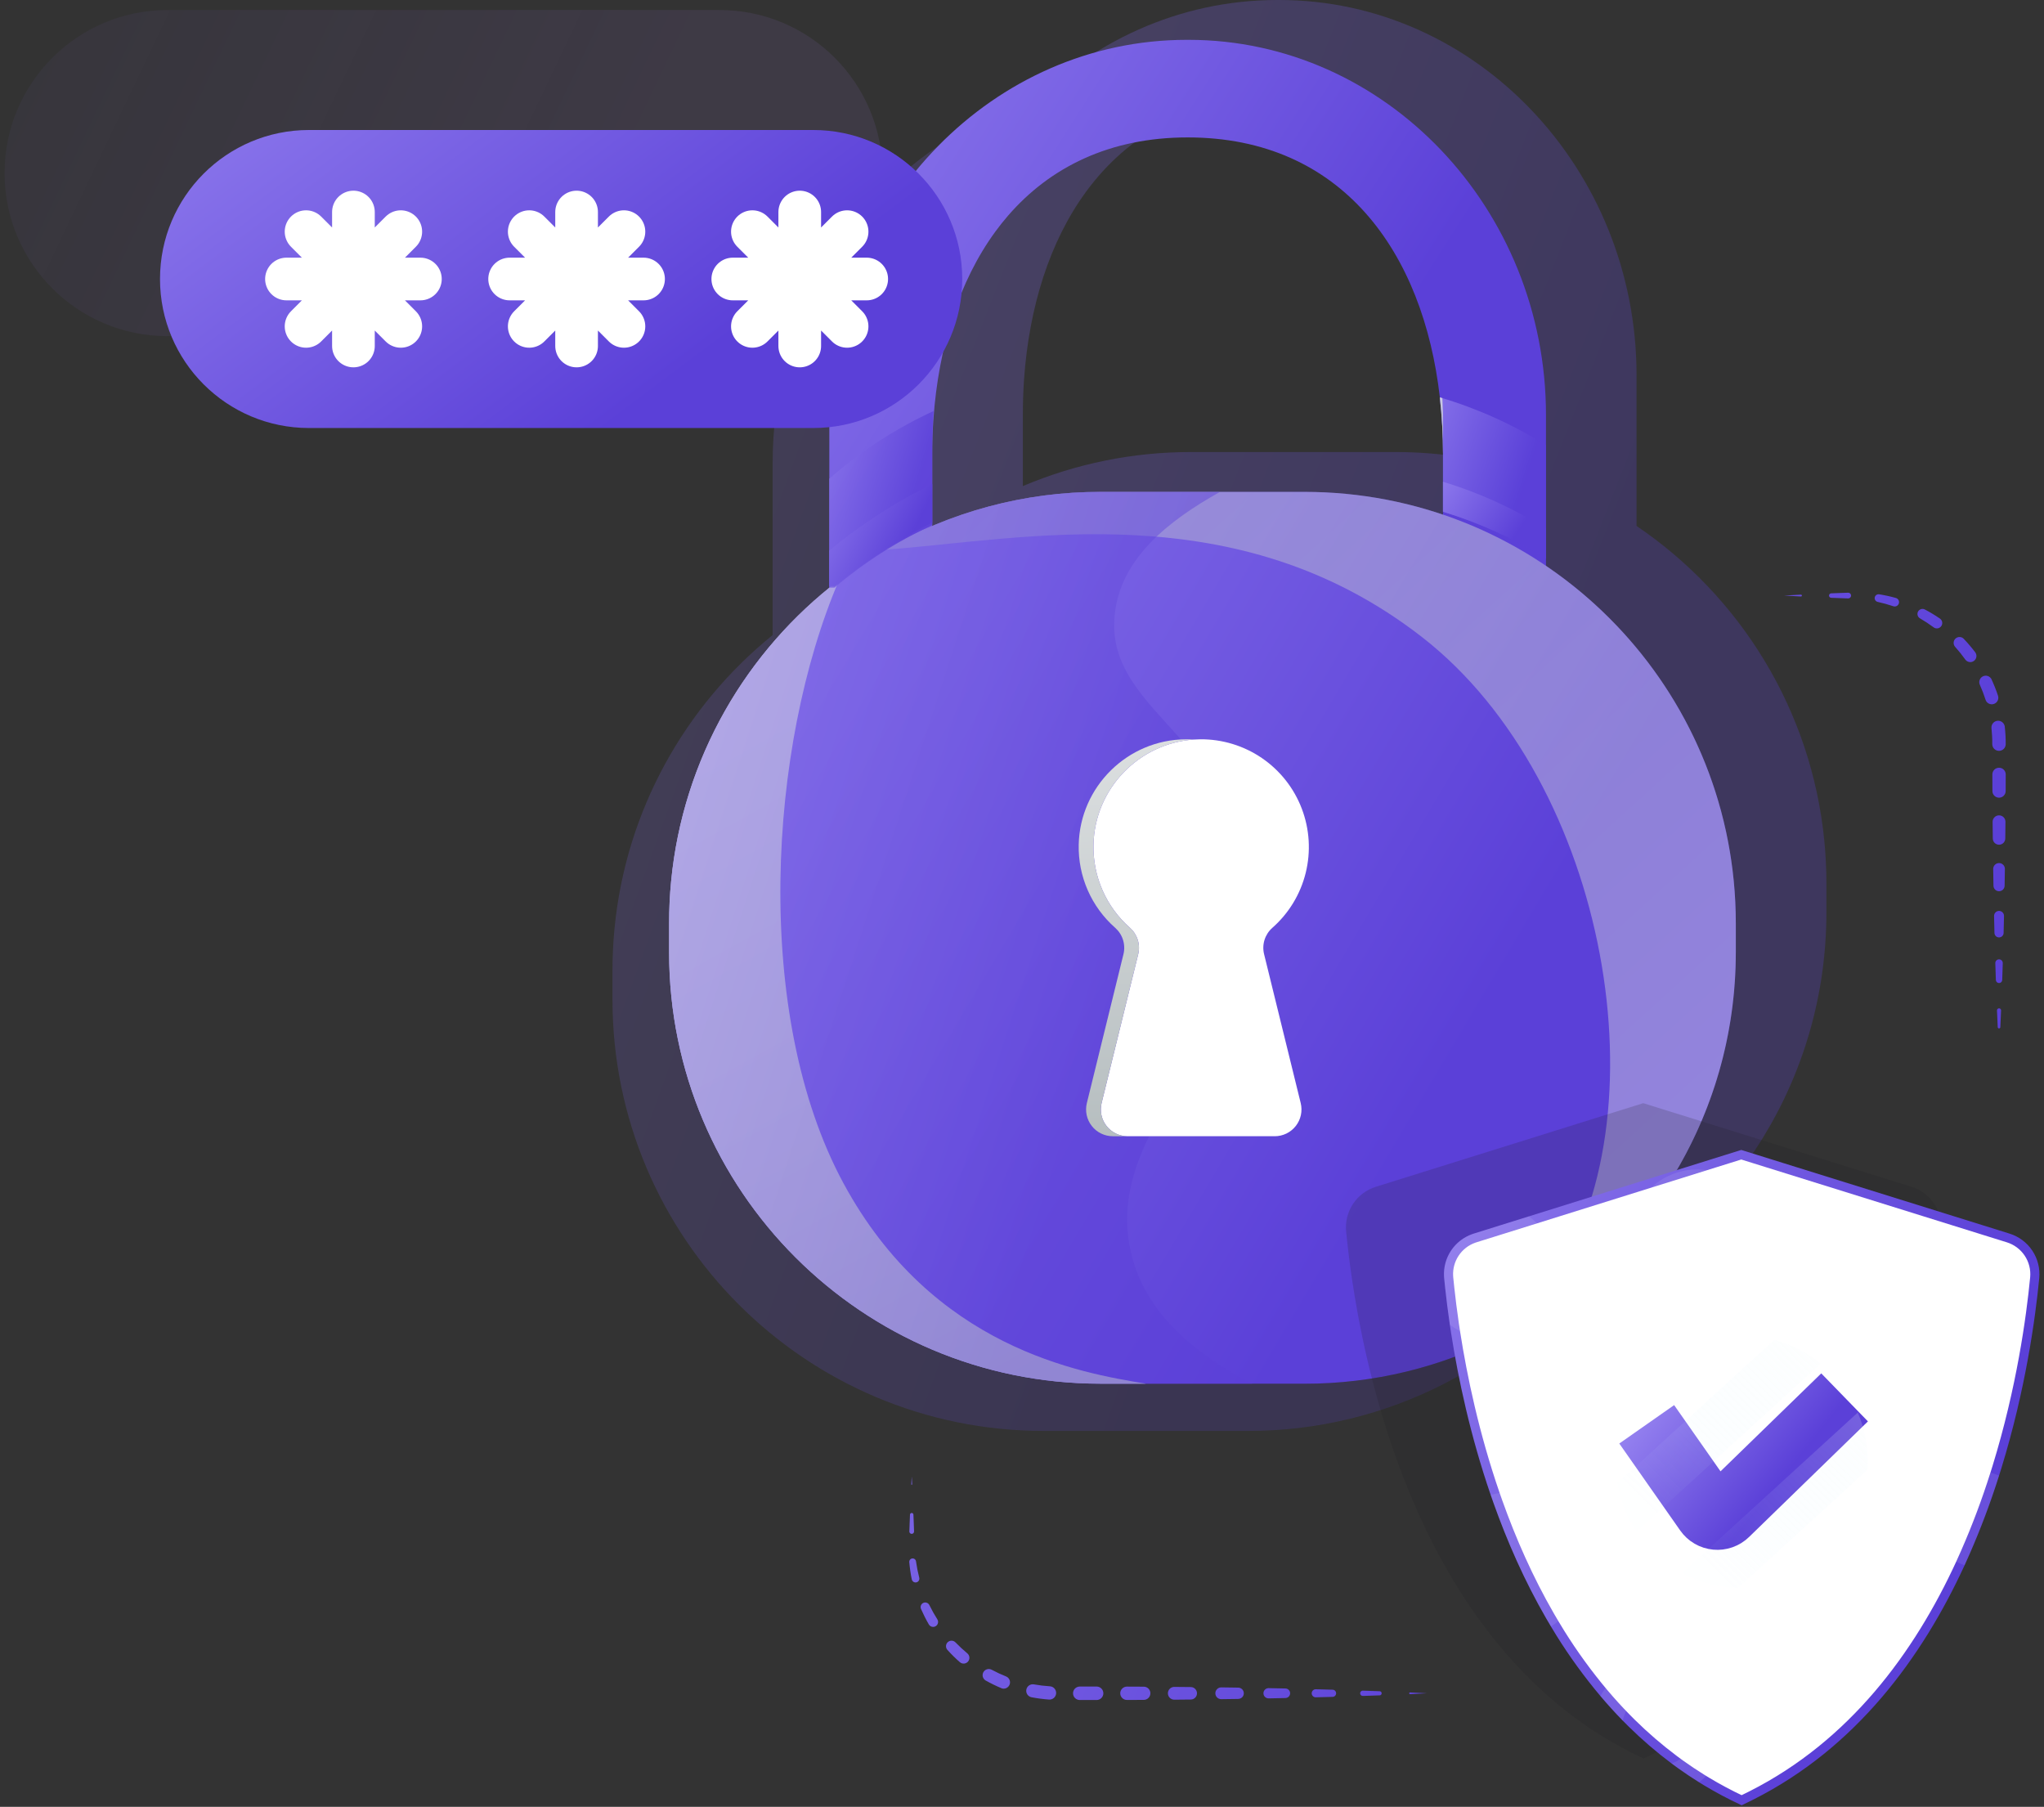 <svg width="224" height="198" viewBox="0 0 224 198" fill="none" xmlns="http://www.w3.org/2000/svg">
<rect x="0" y="0" width="224" height="198" fill="#333333" stroke="none"/>
<path opacity="0.26" d="M199.931 92.185C198.536 77.811 190.701 65.326 179.348 57.635V41.126C179.348 18.507 161.738 0 140.188 0H139.967C118.415 0 100.805 18.507 100.805 41.126V60.047C91.223 67.8 84.732 79.23 83.474 92.186C83.327 93.707 83.253 95.249 83.251 96.811V99.99C83.251 126.1 104.414 147.262 130.524 147.262H152.877C160.425 147.274 167.864 145.469 174.568 142.001C174.684 141.942 174.8 141.883 174.914 141.817C189.924 133.895 200.154 118.134 200.154 99.982V96.802C200.154 95.246 200.079 93.706 199.931 92.185ZM168.067 52.028C163.176 50.372 158.045 49.53 152.881 49.536H130.527C124.195 49.528 117.925 50.796 112.094 53.265V45.431C112.094 44.122 112.138 42.83 112.226 41.554C112.78 33.662 115.023 26.469 119.016 21.015C123.656 14.68 130.652 10.697 140.082 10.697C157.047 10.697 165.918 23.335 167.72 39.181C167.953 41.257 168.069 43.344 168.066 45.432L168.067 52.028Z" fill="url(#paint0_linear_108_222)"/>
<path opacity="0.19" d="M169.993 143.132C166.681 146.411 162.903 149.184 158.782 151.36C158.667 151.423 158.551 151.481 158.436 151.545C151.732 155.013 144.293 156.818 136.745 156.806H114.395C88.286 156.806 67.122 135.645 67.122 109.534V106.354C67.122 104.793 67.197 103.252 67.346 101.73C68.604 88.774 75.094 77.346 84.677 69.591V50.669C84.677 36.167 91.916 23.355 102.792 16.027C95.454 23.511 90.881 33.97 90.881 45.496V64.417C81.299 72.171 74.808 83.601 73.55 96.557C73.401 98.078 73.327 99.619 73.327 101.181V104.361C73.327 130.47 94.488 151.634 120.599 151.634H142.954C150.502 151.644 157.941 149.84 164.645 146.372C164.761 146.313 164.875 146.252 164.991 146.188C166.72 145.274 168.391 144.254 169.993 143.132Z" fill="url(#paint1_linear_108_222)"/>
<path d="M169.423 45.49V65.264H158.136V49.795C158.138 47.707 158.023 45.62 157.791 43.544C155.989 27.698 147.118 15.059 130.152 15.059C121.613 15.059 115.067 18.326 110.463 23.642C109.983 24.196 109.524 24.773 109.086 25.373C105.095 30.829 102.849 38.028 102.295 45.916C102.202 47.191 102.161 48.487 102.161 49.792V65.261H90.881V45.49C90.881 33.962 95.455 23.505 102.792 16.02C109.854 8.816 119.473 4.366 130.041 4.366H130.261C151.813 4.366 169.423 22.873 169.423 45.49Z" fill="url(#paint2_linear_108_222)"/>
<path opacity="0.82" d="M169.424 48.785V61.214C165.904 59.011 162.109 57.283 158.136 56.076V49.795C158.138 47.707 158.023 45.62 157.79 43.544C161.888 44.754 165.802 46.517 169.424 48.785Z" fill="url(#paint3_linear_108_222)"/>
<path opacity="0.82" d="M158.136 49.794C158.138 47.706 158.023 45.619 157.79 43.543L158.066 43.624C158.115 44.579 158.139 45.54 158.139 46.508L158.136 49.794Z" fill="url(#paint4_linear_108_222)"/>
<path d="M169.424 57.928V61.214C165.904 59.011 162.109 57.283 158.136 56.076V52.791C162.109 53.998 165.904 55.725 169.424 57.928Z" fill="url(#paint5_linear_108_222)"/>
<path d="M190.226 101.172V104.352C190.226 120.406 182.225 134.589 169.993 143.133C168.389 144.254 166.717 145.275 164.986 146.189C164.87 146.249 164.755 146.309 164.64 146.373C157.936 149.84 150.497 151.645 142.95 151.634H120.598C94.488 151.634 73.326 130.471 73.326 104.361V101.182C73.326 99.623 73.4 98.081 73.549 96.558C74.807 83.602 81.298 72.173 90.88 64.418C91.233 64.131 91.591 63.849 91.953 63.575C93.241 62.591 94.579 61.675 95.962 60.83C96.283 60.633 96.605 60.44 96.93 60.252C104.121 56.083 112.286 53.893 120.598 53.903H142.953C145.967 53.902 148.974 54.188 151.933 54.756C158.194 55.962 164.145 58.428 169.424 62.005C180.777 69.691 188.607 82.181 190.002 96.553C190.15 98.071 190.225 99.611 190.226 101.172Z" fill="url(#paint6_linear_108_222)"/>
<path opacity="0.42" d="M190.226 101.173V104.353C190.226 122.505 179.997 138.267 164.986 146.188C166.686 144.619 168.401 142.801 169.883 140.706C182.587 122.702 176.305 85.771 155.883 69.85C135.441 53.912 112.17 59.136 96.931 60.242C104.122 56.075 112.288 53.888 120.598 53.901H142.952C167.504 53.901 187.68 72.615 190.002 96.55C190.15 98.071 190.225 99.612 190.226 101.173Z" fill="url(#paint7_linear_108_222)"/>
<path d="M125.572 151.625H120.598C94.489 151.625 73.326 130.463 73.326 104.352V101.173C73.326 99.613 73.4 98.072 73.55 96.549C74.854 83.114 81.783 71.324 91.953 63.566C84.152 81.766 82.457 111.207 92.433 129.661C102.182 147.694 118.355 150.443 125.572 151.625Z" fill="url(#paint8_linear_108_222)"/>
<path opacity="0.5" d="M137.221 151.625H120.598C94.488 151.625 73.325 130.463 73.325 104.352V101.172C73.325 99.613 73.4 98.071 73.549 96.548C74.853 83.114 81.782 71.324 91.952 63.566C100.178 57.283 110.247 53.887 120.598 53.903H133.697C128.105 57.036 122.842 61.119 122.169 67.282C121.068 77.389 133.707 80.305 136.455 94.141C140.106 112.543 120.654 122.087 123.884 136.998C125.359 143.803 130.815 148.282 137.221 151.625Z" fill="url(#paint9_linear_108_222)"/>
<path d="M142.543 120.878C142.649 121.31 142.655 121.761 142.562 122.195C142.469 122.63 142.277 123.038 142.003 123.388C141.729 123.738 141.378 124.021 140.979 124.216C140.579 124.41 140.14 124.511 139.695 124.511H123.571C123.126 124.511 122.687 124.41 122.287 124.216C121.887 124.021 121.537 123.738 121.263 123.388C120.988 123.038 120.797 122.63 120.704 122.195C120.61 121.761 120.617 121.31 120.723 120.878L124.734 104.568C124.862 104.049 124.845 103.505 124.686 102.995C124.527 102.484 124.231 102.027 123.831 101.673C122.539 100.537 121.511 99.132 120.82 97.556C120.13 95.981 119.793 94.273 119.833 92.553C119.966 86.442 124.801 81.456 130.823 81.043C131.063 81.025 131.305 81.016 131.548 81.014C133.954 80.997 136.309 81.716 138.295 83.074C140.282 84.433 141.806 86.366 142.662 88.615C143.519 90.864 143.668 93.32 143.09 95.656C142.511 97.992 141.232 100.095 139.424 101.684C139.026 102.037 138.732 102.493 138.575 103.002C138.418 103.51 138.403 104.052 138.532 104.568L142.543 120.878Z" fill="white"/>
<path d="M124.734 104.568L120.723 120.879C120.617 121.31 120.61 121.761 120.704 122.196C120.797 122.63 120.988 123.038 121.263 123.388C121.537 123.738 121.887 124.021 122.287 124.216C122.687 124.41 123.126 124.512 123.571 124.512H121.954C121.51 124.512 121.071 124.41 120.671 124.216C120.271 124.021 119.921 123.738 119.647 123.388C119.372 123.038 119.181 122.63 119.088 122.196C118.994 121.761 119.001 121.31 119.107 120.879L123.118 104.568C123.246 104.049 123.229 103.505 123.07 102.995C122.911 102.484 122.614 102.027 122.214 101.673C120.922 100.537 119.895 99.132 119.204 97.556C118.513 95.981 118.176 94.273 118.216 92.553C118.355 86.199 123.575 81.06 129.932 81.016C130.234 81.016 130.531 81.023 130.826 81.044C124.804 81.457 119.969 86.443 119.836 92.554C119.796 94.274 120.132 95.982 120.823 97.558C121.514 99.133 122.541 100.538 123.834 101.674C124.233 102.028 124.529 102.486 124.687 102.996C124.846 103.506 124.862 104.05 124.734 104.568Z" fill="url(#paint10_linear_108_222)"/>
<path opacity="0.82" d="M90.88 52.461C94.309 49.453 98.155 46.956 102.298 45.049C102.21 46.325 102.165 47.617 102.165 48.926V57.537C98.301 59.329 94.696 61.636 91.45 64.394H90.879L90.88 52.461Z" fill="url(#paint11_linear_108_222)"/>
<path d="M102.166 53.046V57.258C98.362 59.175 94.787 61.514 91.509 64.233H90.88V60.339C94.339 57.469 98.127 55.02 102.166 53.046Z" fill="url(#paint12_linear_108_222)"/>
<path opacity="0.18" d="M212.736 134.942C212.294 139.496 211.167 147.651 208.33 156.582C207.276 159.924 206.017 163.198 204.562 166.387C199.823 176.696 192.432 186.692 180.924 192.313C180.684 192.437 180.446 192.553 180.198 192.669C180.175 192.682 180.151 192.694 180.126 192.704C180.103 192.69 180.079 192.679 180.054 192.669C178.472 191.933 176.936 191.1 175.456 190.177C174.413 189.527 173.409 188.84 172.442 188.116C170.542 186.692 168.754 185.123 167.095 183.424C166.243 182.553 165.427 181.655 164.647 180.73C162.637 178.342 160.825 175.795 159.229 173.113C156.423 168.434 154.273 163.489 152.624 158.7C150.224 151.718 148.885 145.07 148.147 140.056C147.856 138.068 147.658 136.339 147.523 134.946C147.419 133.881 147.685 132.813 148.276 131.922C148.868 131.031 149.749 130.371 150.77 130.054L156.804 128.167L176.976 121.858L180.053 120.899L180.088 120.891L209.481 130.05C210.503 130.367 211.385 131.027 211.978 131.918C212.571 132.809 212.839 133.877 212.736 134.942Z" fill="#1F1E24"/>
<path d="M220.071 135.658H220.072C220.984 135.94 221.772 136.529 222.302 137.323C222.832 138.118 223.071 139.07 222.981 140.021C222.555 144.411 221.489 152.167 218.856 160.727L218.596 161.558L218.595 161.559C217.678 164.466 216.605 167.321 215.381 170.112L214.848 171.305C210.211 181.391 203.042 191.128 191.976 196.727L191.446 196.99L191.436 196.995C191.247 197.092 191.059 197.184 190.866 197.275C189.547 196.656 188.26 195.969 187.012 195.217L186.461 194.879L186.46 194.878C185.688 194.396 184.936 193.894 184.206 193.371L183.483 192.842C181.838 191.609 180.278 190.267 178.815 188.825L178.194 188.201V188.2L177.567 187.549C177.154 187.111 176.75 186.666 176.355 186.215L175.769 185.533C174.026 183.462 172.434 181.271 171.002 178.975L170.399 177.983L170.398 177.982L169.883 177.108C167.517 173.017 165.641 168.741 164.151 164.558L163.837 163.663C161.599 157.152 160.288 150.93 159.528 146.063L159.382 145.108C159.165 143.625 159 142.286 158.875 141.125L158.761 140.023L158.748 139.845C158.699 138.954 158.938 138.07 159.433 137.324C159.928 136.579 160.65 136.015 161.49 135.714L161.66 135.657H161.661L167.694 133.77L187.866 127.461L190.824 126.538L220.071 135.658Z" fill="white" stroke="url(#paint13_linear_108_222)"/>
<g opacity="0.43">
<path opacity="0.2" d="M215.444 148.569C218.081 148.569 220.219 146.432 220.219 143.795C220.219 141.158 218.081 139.02 215.444 139.02C212.807 139.02 210.67 141.158 210.67 143.795C210.67 146.432 212.807 148.569 215.444 148.569Z" fill="white"/>
<path opacity="0.2" d="M173.628 171.513C173.629 172.85 173.295 174.167 172.656 175.341C172.017 176.516 171.094 177.512 169.97 178.238C167.165 173.558 165.015 168.614 163.365 163.825C164.56 163.476 165.819 163.41 167.043 163.632C168.267 163.854 169.423 164.357 170.419 165.103C171.414 165.849 172.223 166.817 172.78 167.929C173.337 169.042 173.627 170.269 173.628 171.513ZM170.557 139.226C170.557 140.581 170.183 141.91 169.475 143.066C168.767 144.222 167.754 145.159 166.547 145.775C165.339 146.391 163.985 146.662 162.634 146.556C161.283 146.451 159.987 145.975 158.89 145.179C158.598 143.192 158.4 141.462 158.266 140.07C158.161 139.005 158.427 137.937 159.019 137.046C159.61 136.155 160.491 135.495 161.512 135.178L167.547 133.29C168.481 133.972 169.24 134.866 169.763 135.897C170.287 136.929 170.559 138.069 170.557 139.226Z" fill="white"/>
<path opacity="0.2" d="M198.566 185.36C201.437 185.36 203.765 183.032 203.765 180.161C203.765 177.29 201.437 174.963 198.566 174.963C195.695 174.963 193.368 177.29 193.368 180.161C193.368 183.032 195.695 185.36 198.566 185.36Z" fill="white"/>
<path opacity="0.2" d="M170.557 158.53C172.254 158.53 173.629 157.155 173.629 155.458C173.629 153.762 172.254 152.387 170.557 152.387C168.861 152.387 167.486 153.762 167.486 155.458C167.486 157.155 168.861 158.53 170.557 158.53Z" fill="white"/>
<path opacity="0.2" d="M202.708 145.368C204.404 145.368 205.78 143.993 205.78 142.297C205.78 140.6 204.404 139.225 202.708 139.225C201.011 139.225 199.636 140.6 199.636 142.297C199.636 143.993 201.011 145.368 202.708 145.368Z" fill="white"/>
<path opacity="0.2" d="M219.073 161.709C218.018 165.051 216.76 168.325 215.303 171.513C214.62 171.296 213.988 170.941 213.447 170.471C212.905 170 212.466 169.424 212.155 168.778C211.845 168.132 211.67 167.428 211.641 166.712C211.612 165.995 211.73 165.281 211.987 164.611C212.244 163.942 212.636 163.332 213.137 162.82C213.639 162.307 214.24 161.903 214.903 161.631C215.567 161.359 216.279 161.226 216.996 161.239C217.713 161.253 218.42 161.413 219.073 161.709ZM185.992 128.151C184.537 128.151 183.116 128.582 181.907 129.39C180.697 130.197 179.755 131.346 179.198 132.689C178.641 134.033 178.496 135.511 178.779 136.937C179.063 138.364 179.763 139.674 180.791 140.702C181.82 141.73 183.13 142.431 184.556 142.715C185.982 142.998 187.461 142.853 188.804 142.296C190.148 141.74 191.296 140.798 192.104 139.588C192.912 138.379 193.343 136.958 193.343 135.503C193.343 133.554 192.568 131.684 191.19 130.305C189.811 128.926 187.941 128.151 185.992 128.151ZM185.992 139.596C185.183 139.596 184.392 139.356 183.72 138.907C183.047 138.457 182.523 137.819 182.214 137.072C181.904 136.324 181.824 135.502 181.981 134.709C182.139 133.916 182.529 133.187 183.101 132.616C183.673 132.044 184.401 131.654 185.194 131.497C185.988 131.339 186.81 131.42 187.557 131.73C188.304 132.039 188.943 132.564 189.392 133.236C189.841 133.909 190.081 134.699 190.08 135.508C190.08 136.592 189.648 137.631 188.882 138.397C188.115 139.162 187.075 139.593 185.992 139.592V139.596ZM181.843 182.024C180.522 182.023 179.225 182.379 178.09 183.053C176.954 183.727 176.021 184.695 175.388 185.854C176.168 186.777 176.984 187.675 177.837 188.549C177.982 187.848 178.308 187.198 178.783 186.663C179.257 186.127 179.864 185.726 180.543 185.499C181.221 185.272 181.947 185.226 182.648 185.367C183.35 185.508 184.002 185.831 184.539 186.303C185.077 186.774 185.482 187.379 185.713 188.056C185.944 188.733 185.993 189.459 185.856 190.161C185.719 190.863 185.4 191.517 184.931 192.057C184.462 192.598 183.86 193.005 183.184 193.24C184.149 193.963 185.154 194.65 186.197 195.301C187.445 194.383 188.371 193.095 188.844 191.62C189.316 190.144 189.311 188.558 188.828 187.086C188.345 185.614 187.41 184.332 186.155 183.423C184.901 182.514 183.392 182.024 181.843 182.024Z" fill="white"/>
</g>
<path d="M208.19 160.191C208.19 160.56 208.18 160.921 208.149 161.281C207.63 169.824 200.908 176.683 192.439 177.433C191.917 177.484 191.393 177.509 190.869 177.507C190.711 177.507 190.552 177.507 190.393 177.497C187.701 177.429 185.062 176.733 182.686 175.466C180.171 174.106 178.027 172.15 176.44 169.771C175.102 167.763 174.204 165.493 173.804 163.113C173.634 162.181 173.548 161.235 173.55 160.287V160.194C173.549 157.539 174.16 154.92 175.333 152.538C176.507 150.156 178.212 148.076 180.317 146.458C182.422 144.841 184.871 143.728 187.475 143.208C190.078 142.687 192.767 142.771 195.332 143.455H195.343C199.029 144.441 202.287 146.615 204.61 149.641C206.934 152.668 208.194 156.376 208.194 160.192L208.19 160.191Z" fill="white"/>
<path d="M199.517 155.687L189.122 165.795C188.987 165.927 188.824 166.029 188.645 166.092C188.466 166.155 188.276 166.179 188.087 166.161C187.898 166.144 187.715 166.085 187.551 165.99C187.387 165.895 187.246 165.765 187.137 165.61L182.567 159.085" stroke="url(#paint14_linear_108_222)" stroke-width="7.338" stroke-linecap="square" stroke-linejoin="round"/>
<path opacity="0.21" d="M199.53 149.421L179.358 167.836C178.29 166.233 177.573 164.422 177.255 162.522L194.427 146.836H194.435C196.296 147.331 198.032 148.211 199.53 149.421Z" fill="url(#paint15_linear_108_222)"/>
<path opacity="0.21" d="M204.691 160.191C204.691 160.486 204.683 160.773 204.658 161.06L190.492 174.001C188.344 173.946 186.238 173.391 184.342 172.379L203.593 154.792C204.322 156.498 204.695 158.335 204.691 160.191Z" fill="url(#paint16_linear_108_222)"/>
<path opacity="0.12" d="M78.844 1.096H18.37C8.501 1.096 0.5 9.096 0.5 18.966V18.967C0.5 28.836 8.501 36.837 18.37 36.837H78.844C88.714 36.837 96.714 28.836 96.714 18.967V18.966C96.714 9.096 88.714 1.096 78.844 1.096Z" fill="url(#paint17_linear_108_222)"/>
<path d="M89.122 14.246H33.864C24.846 14.246 17.535 21.556 17.535 30.575C17.535 39.593 24.846 46.904 33.864 46.904H89.122C98.14 46.904 105.451 39.593 105.451 30.575C105.451 21.556 98.14 14.246 89.122 14.246Z" fill="url(#paint18_linear_108_222)"/>
<path d="M38.732 23.235V37.914M46.071 30.574H31.394M43.921 35.764L33.542 25.385M33.542 35.764L43.921 25.385M63.188 23.235V37.914M70.526 30.574H55.849M68.377 35.764L57.999 25.385M57.999 35.764L68.377 25.385M87.643 23.235V37.914M94.982 30.574H80.305M92.832 35.764L82.454 25.385M82.454 35.764L92.832 25.385" stroke="white" stroke-width="4.677" stroke-linecap="round" stroke-linejoin="round"/>
<path d="M195.517 65.263C196.133 65.225 196.748 65.196 197.363 65.164C197.376 65.163 197.389 65.165 197.401 65.17C197.413 65.174 197.425 65.181 197.434 65.189C197.444 65.198 197.452 65.209 197.457 65.22C197.463 65.232 197.466 65.245 197.467 65.258C197.467 65.271 197.466 65.284 197.461 65.296C197.457 65.308 197.45 65.32 197.441 65.329C197.433 65.339 197.422 65.347 197.41 65.352C197.399 65.358 197.386 65.361 197.373 65.362H197.363C196.746 65.329 196.131 65.301 195.517 65.263ZM200.686 65.018L202.532 64.951C202.573 64.949 202.614 64.956 202.652 64.97C202.691 64.985 202.726 65.006 202.756 65.034C202.786 65.062 202.811 65.096 202.828 65.133C202.845 65.171 202.855 65.211 202.856 65.252C202.858 65.293 202.851 65.334 202.837 65.373C202.822 65.411 202.801 65.447 202.773 65.477C202.745 65.507 202.711 65.531 202.674 65.549C202.636 65.566 202.596 65.575 202.555 65.577H202.532L200.686 65.509C200.621 65.509 200.558 65.483 200.512 65.437C200.466 65.391 200.44 65.329 200.44 65.264C200.44 65.199 200.466 65.136 200.512 65.09C200.558 65.044 200.621 65.018 200.686 65.018ZM205.918 65.123C206.544 65.221 207.163 65.356 207.772 65.528C207.893 65.563 207.994 65.644 208.055 65.753C208.116 65.862 208.131 65.992 208.098 66.112C208.064 66.233 207.984 66.335 207.875 66.397C207.767 66.459 207.638 66.476 207.517 66.443L207.491 66.435C206.923 66.243 206.346 66.083 205.76 65.955C205.657 65.928 205.567 65.862 205.51 65.772C205.452 65.681 205.431 65.572 205.451 65.467C205.471 65.362 205.53 65.268 205.616 65.204C205.703 65.141 205.81 65.112 205.916 65.124L205.918 65.123ZM210.955 66.795C211.519 67.092 212.066 67.421 212.591 67.783C212.721 67.871 212.81 68.008 212.839 68.162C212.868 68.316 212.835 68.476 212.746 68.606C212.657 68.735 212.521 68.824 212.367 68.853C212.212 68.882 212.053 68.849 211.923 68.76L211.905 68.746C211.427 68.393 210.931 68.066 210.418 67.766C210.289 67.695 210.194 67.575 210.153 67.434C210.113 67.292 210.13 67.14 210.201 67.011C210.273 66.883 210.392 66.788 210.534 66.747C210.675 66.706 210.827 66.724 210.956 66.795H210.955ZM215.215 70.014C215.658 70.478 216.074 70.966 216.461 71.477C216.568 71.62 216.614 71.799 216.59 71.976C216.565 72.153 216.471 72.313 216.328 72.42C216.185 72.528 216.006 72.574 215.829 72.549C215.652 72.524 215.493 72.43 215.385 72.288L215.376 72.276C215.033 71.794 214.663 71.332 214.268 70.891C214.152 70.765 214.09 70.598 214.096 70.427C214.103 70.255 214.177 70.094 214.303 69.977C214.429 69.86 214.596 69.799 214.767 69.805C214.939 69.811 215.101 69.886 215.217 70.012L215.215 70.014ZM218.247 74.441C218.518 75.024 218.756 75.622 218.959 76.232C219.019 76.413 219.005 76.61 218.92 76.781C218.835 76.951 218.685 77.081 218.504 77.141C218.324 77.202 218.126 77.188 217.956 77.102C217.785 77.017 217.655 76.868 217.595 76.687V76.677C217.416 76.117 217.205 75.567 216.964 75.03C216.891 74.86 216.888 74.669 216.954 74.497C217.021 74.325 217.152 74.185 217.32 74.108C217.487 74.031 217.679 74.023 217.852 74.085C218.026 74.147 218.169 74.275 218.25 74.44L218.247 74.441ZM219.699 79.618C219.735 79.938 219.762 80.259 219.78 80.58C219.788 80.74 219.795 80.901 219.799 81.062C219.799 81.221 219.805 81.386 219.805 81.542C219.805 81.737 219.728 81.925 219.589 82.064C219.451 82.202 219.263 82.28 219.067 82.28C218.871 82.28 218.683 82.202 218.545 82.064C218.406 81.925 218.329 81.737 218.329 81.542V81.099C218.329 80.951 218.32 80.805 218.312 80.657C218.297 80.364 218.274 80.071 218.243 79.779C218.226 79.588 218.285 79.398 218.407 79.25C218.528 79.102 218.703 79.007 218.894 78.986C219.084 78.965 219.275 79.02 219.426 79.138C219.577 79.256 219.676 79.428 219.701 79.618H219.699ZM219.805 84.865L219.799 86.711C219.792 86.899 219.713 87.078 219.577 87.208C219.442 87.339 219.261 87.412 219.073 87.412C218.885 87.412 218.704 87.339 218.569 87.208C218.433 87.078 218.354 86.899 218.347 86.711L218.341 84.865C218.34 84.671 218.416 84.484 218.553 84.346C218.69 84.208 218.876 84.13 219.071 84.13C219.265 84.129 219.452 84.206 219.59 84.342C219.728 84.479 219.806 84.665 219.806 84.86L219.805 84.865ZM219.776 90.036L219.757 91.882C219.757 92.063 219.684 92.237 219.556 92.366C219.428 92.494 219.254 92.566 219.072 92.566C218.891 92.566 218.717 92.494 218.588 92.366C218.46 92.237 218.388 92.063 218.388 91.882L218.368 90.036C218.373 89.853 218.448 89.68 218.578 89.552C218.708 89.423 218.882 89.351 219.065 89.349C219.248 89.347 219.424 89.416 219.556 89.541C219.689 89.667 219.768 89.839 219.776 90.021C219.776 90.021 219.776 90.032 219.776 90.036ZM219.713 95.207L219.684 97.052C219.684 97.215 219.619 97.37 219.505 97.485C219.39 97.599 219.235 97.663 219.073 97.663C218.911 97.663 218.755 97.599 218.641 97.485C218.526 97.37 218.462 97.215 218.462 97.052L218.432 95.207C218.435 95.04 218.503 94.882 218.62 94.764C218.738 94.647 218.897 94.58 219.063 94.577C219.23 94.574 219.39 94.636 219.512 94.75C219.633 94.864 219.706 95.02 219.714 95.186C219.713 95.192 219.713 95.201 219.713 95.207ZM219.617 100.377L219.575 102.223C219.575 102.356 219.522 102.484 219.428 102.578C219.333 102.672 219.206 102.725 219.073 102.725C218.939 102.725 218.812 102.672 218.718 102.578C218.623 102.484 218.57 102.356 218.57 102.223L218.528 100.377C218.526 100.306 218.539 100.234 218.565 100.168C218.591 100.101 218.629 100.04 218.679 99.988C218.728 99.937 218.787 99.895 218.853 99.866C218.918 99.837 218.989 99.822 219.06 99.82C219.132 99.819 219.203 99.831 219.269 99.857C219.336 99.883 219.397 99.921 219.449 99.971C219.553 100.071 219.614 100.208 219.617 100.352V100.377ZM219.481 105.549C219.462 106.164 219.445 106.78 219.421 107.395C219.417 107.484 219.378 107.568 219.313 107.63C219.248 107.691 219.162 107.726 219.073 107.726C218.984 107.726 218.898 107.691 218.833 107.63C218.768 107.568 218.729 107.484 218.725 107.395C218.701 106.779 218.684 106.163 218.665 105.549C218.661 105.44 218.701 105.335 218.775 105.256C218.849 105.177 218.952 105.13 219.061 105.127C219.169 105.123 219.274 105.163 219.353 105.237C219.433 105.312 219.479 105.414 219.482 105.523C219.481 105.53 219.481 105.54 219.481 105.549ZM219.297 110.719L219.215 112.565C219.212 112.601 219.196 112.634 219.169 112.659C219.143 112.683 219.108 112.697 219.072 112.697C219.036 112.697 219.002 112.683 218.975 112.659C218.949 112.634 218.932 112.601 218.93 112.565L218.847 110.719C218.847 110.661 218.87 110.606 218.91 110.564C218.95 110.522 219.005 110.497 219.062 110.494C219.12 110.492 219.177 110.512 219.221 110.55C219.264 110.588 219.292 110.641 219.297 110.699C219.298 110.705 219.298 110.713 219.297 110.719ZM156.372 185.555C155.756 185.589 155.141 185.616 154.526 185.648C154.502 185.649 154.478 185.64 154.46 185.623C154.441 185.607 154.431 185.584 154.43 185.559C154.428 185.535 154.437 185.511 154.454 185.493C154.47 185.475 154.493 185.464 154.518 185.463H154.526C155.141 185.494 155.756 185.522 156.372 185.555ZM151.201 185.782L149.355 185.845C149.317 185.846 149.279 185.84 149.244 185.827C149.208 185.813 149.175 185.793 149.148 185.767C149.12 185.741 149.097 185.71 149.082 185.675C149.066 185.64 149.057 185.603 149.056 185.565C149.055 185.527 149.061 185.489 149.074 185.453C149.088 185.418 149.108 185.385 149.134 185.357C149.16 185.329 149.191 185.307 149.226 185.291C149.261 185.276 149.298 185.267 149.336 185.265H149.355L151.201 185.328C151.259 185.332 151.314 185.357 151.353 185.4C151.393 185.442 151.415 185.498 151.415 185.556C151.415 185.614 151.393 185.669 151.353 185.712C151.314 185.754 151.259 185.78 151.201 185.783V185.782ZM146.031 185.948L144.185 185.996C144.07 185.995 143.961 185.95 143.88 185.869C143.798 185.789 143.751 185.68 143.748 185.566C143.745 185.452 143.786 185.341 143.864 185.256C143.941 185.172 144.048 185.12 144.162 185.113H144.185L146.031 185.161C146.135 185.161 146.235 185.203 146.309 185.276C146.383 185.35 146.424 185.45 146.424 185.555C146.424 185.659 146.383 185.759 146.309 185.833C146.235 185.907 146.135 185.948 146.031 185.948ZM140.86 186.076L139.014 186.114C138.869 186.112 138.729 186.053 138.626 185.95C138.523 185.848 138.463 185.709 138.46 185.563C138.457 185.418 138.511 185.276 138.61 185.17C138.709 185.063 138.846 184.998 138.991 184.99H139.014L140.86 185.028C140.999 185.028 141.132 185.083 141.23 185.182C141.328 185.28 141.384 185.413 141.384 185.552C141.384 185.69 141.328 185.824 141.23 185.922C141.132 186.02 140.999 186.075 140.86 186.075V186.076ZM135.69 186.175L133.844 186.2C133.759 186.202 133.675 186.186 133.596 186.155C133.517 186.123 133.445 186.077 133.384 186.017C133.323 185.958 133.275 185.888 133.241 185.81C133.208 185.732 133.19 185.648 133.189 185.563C133.188 185.478 133.203 185.394 133.235 185.315C133.266 185.236 133.313 185.165 133.372 185.104C133.431 185.043 133.502 184.994 133.58 184.961C133.657 184.927 133.741 184.909 133.826 184.908H133.844L135.69 184.934C135.854 184.934 136.011 184.999 136.128 185.116C136.244 185.232 136.309 185.389 136.309 185.553C136.309 185.718 136.244 185.875 136.128 185.991C136.011 186.108 135.854 186.173 135.69 186.173V186.175ZM130.518 186.239L128.672 186.257C128.49 186.252 128.318 186.177 128.19 186.047C128.063 185.918 127.991 185.744 127.989 185.562C127.987 185.38 128.056 185.205 128.181 185.073C128.306 184.941 128.478 184.863 128.659 184.855H128.672L130.518 184.872C130.695 184.879 130.863 184.954 130.985 185.081C131.108 185.209 131.177 185.379 131.177 185.556C131.177 185.733 131.108 185.903 130.985 186.03C130.863 186.158 130.695 186.233 130.518 186.239ZM125.348 186.278L123.502 186.286C123.405 186.287 123.31 186.268 123.221 186.232C123.132 186.195 123.052 186.142 122.983 186.074C122.846 185.938 122.768 185.752 122.767 185.558C122.766 185.364 122.842 185.178 122.979 185.04C123.115 184.902 123.301 184.824 123.495 184.823H123.502L125.348 184.832C125.539 184.832 125.723 184.908 125.859 185.043C125.994 185.179 126.07 185.363 126.07 185.554C126.07 185.746 125.994 185.93 125.859 186.065C125.723 186.201 125.539 186.277 125.348 186.277V186.278ZM120.177 186.293H118.331C118.135 186.293 117.947 186.215 117.809 186.076C117.67 185.938 117.593 185.75 117.593 185.554C117.593 185.359 117.67 185.171 117.809 185.032C117.947 184.894 118.135 184.816 118.331 184.816H120.177C120.373 184.816 120.561 184.894 120.699 185.032C120.838 185.171 120.915 185.359 120.915 185.554C120.915 185.75 120.838 185.938 120.699 186.076C120.561 186.215 120.373 186.293 120.177 186.293ZM114.956 186.243C114.315 186.195 113.677 186.111 113.045 185.991C112.859 185.955 112.695 185.847 112.588 185.69C112.481 185.534 112.441 185.342 112.475 185.155C112.509 184.969 112.616 184.804 112.772 184.696C112.928 184.588 113.12 184.546 113.306 184.579C113.886 184.682 114.472 184.752 115.06 184.789C115.253 184.801 115.433 184.89 115.561 185.035C115.688 185.18 115.753 185.37 115.741 185.563C115.729 185.756 115.64 185.936 115.495 186.063C115.35 186.191 115.16 186.256 114.968 186.244L114.956 186.243ZM109.729 184.99C109.137 184.741 108.56 184.459 108.001 184.144C107.855 184.053 107.749 183.909 107.705 183.742C107.661 183.576 107.683 183.398 107.765 183.247C107.848 183.096 107.985 182.982 108.149 182.928C108.313 182.875 108.491 182.886 108.647 182.96C109.166 183.239 109.701 183.488 110.249 183.707C110.421 183.775 110.558 183.908 110.631 184.077C110.704 184.246 110.707 184.438 110.639 184.609C110.571 184.781 110.437 184.918 110.268 184.991C110.099 185.064 109.907 185.067 109.736 184.999H109.727L109.729 184.99ZM105.187 182.144C104.706 181.722 104.251 181.273 103.823 180.797C103.719 180.679 103.664 180.525 103.671 180.368C103.678 180.21 103.747 180.061 103.862 179.954C103.978 179.846 104.131 179.788 104.288 179.791C104.446 179.794 104.596 179.859 104.707 179.972C105.119 180.398 105.554 180.801 106.009 181.18C106.138 181.288 106.219 181.442 106.234 181.61C106.249 181.777 106.197 181.943 106.09 182.072C105.982 182.201 105.828 182.282 105.66 182.298C105.493 182.313 105.327 182.261 105.198 182.153L105.189 182.146L105.187 182.144ZM101.797 178.022C101.478 177.472 101.191 176.904 100.936 176.322C100.88 176.2 100.874 176.061 100.92 175.935C100.967 175.81 101.061 175.707 101.182 175.651C101.304 175.595 101.443 175.589 101.568 175.635C101.694 175.681 101.796 175.776 101.853 175.897C102.114 176.433 102.406 176.953 102.726 177.456C102.799 177.578 102.822 177.723 102.789 177.861C102.757 177.999 102.672 178.118 102.552 178.195C102.433 178.271 102.288 178.297 102.149 178.268C102.011 178.24 101.889 178.158 101.809 178.04L101.798 178.023L101.797 178.022ZM99.917 173.062C99.792 172.443 99.702 171.818 99.648 171.19C99.637 171.092 99.665 170.994 99.727 170.917C99.788 170.84 99.878 170.79 99.976 170.78C100.074 170.769 100.172 170.797 100.249 170.859C100.326 170.92 100.375 171.01 100.386 171.108C100.469 171.703 100.586 172.293 100.736 172.875C100.751 172.929 100.756 172.985 100.749 173.041C100.743 173.096 100.725 173.15 100.697 173.198C100.669 173.247 100.632 173.289 100.588 173.323C100.543 173.357 100.493 173.382 100.438 173.396C100.384 173.41 100.328 173.413 100.273 173.404C100.217 173.396 100.164 173.377 100.117 173.348C100.069 173.319 100.028 173.28 99.995 173.235C99.962 173.19 99.939 173.138 99.927 173.084L99.922 173.064L99.917 173.062ZM99.655 167.829L99.688 166.906L99.724 165.983C99.724 165.933 99.744 165.885 99.78 165.85C99.815 165.814 99.863 165.795 99.913 165.795C99.963 165.795 100.011 165.814 100.047 165.85C100.082 165.885 100.102 165.933 100.102 165.983L100.139 166.906L100.171 167.829C100.17 167.896 100.144 167.959 100.098 168.007C100.051 168.054 99.988 168.082 99.922 168.084C99.856 168.087 99.791 168.064 99.741 168.019C99.692 167.975 99.661 167.914 99.655 167.848V167.829ZM99.869 162.659L99.914 161.804L99.958 162.659C99.958 162.671 99.953 162.683 99.944 162.691C99.936 162.7 99.924 162.705 99.912 162.705C99.9 162.705 99.888 162.7 99.879 162.691C99.871 162.683 99.866 162.671 99.866 162.659H99.869Z" fill="url(#paint19_linear_108_222)"/>
<defs>
<linearGradient id="paint0_linear_108_222" x1="123.901" y1="209.565" x2="-86.806" y2="126.772" gradientUnits="userSpaceOnUse">
<stop stop-color="#5B40D8"/>
<stop offset="1" stop-color="#BBADFF"/>
</linearGradient>
<linearGradient id="paint1_linear_108_222" x1="102.893" y1="216.366" x2="-86.388" y2="147.905" gradientUnits="userSpaceOnUse">
<stop stop-color="#5B40D8"/>
<stop offset="1" stop-color="#BBADFF"/>
</linearGradient>
<linearGradient id="paint2_linear_108_222" x1="118.192" y1="91.028" x2="2.087" y2="16.909" gradientUnits="userSpaceOnUse">
<stop stop-color="#5B40D8"/>
<stop offset="1" stop-color="#BBADFF"/>
</linearGradient>
<linearGradient id="paint3_linear_108_222" x1="161.835" y1="68.689" x2="139.952" y2="61.557" gradientUnits="userSpaceOnUse">
<stop stop-color="#5B40D8"/>
<stop offset="1" stop-color="#BBADFF"/>
</linearGradient>
<linearGradient id="paint4_linear_108_222" x1="157.965" y1="43.055" x2="157.965" y2="50.968" gradientUnits="userSpaceOnUse">
<stop stop-color="#DEE1E2"/>
<stop offset="1" stop-color="#B4BCBE"/>
</linearGradient>
<linearGradient id="paint5_linear_108_222" x1="162.061" y1="64.777" x2="145.75" y2="53.958" gradientUnits="userSpaceOnUse">
<stop stop-color="#5B40D8"/>
<stop offset="1" stop-color="#BBADFF"/>
</linearGradient>
<linearGradient id="paint6_linear_108_222" x1="113.975" y1="192.982" x2="-66.127" y2="86.351" gradientUnits="userSpaceOnUse">
<stop stop-color="#5B40D8"/>
<stop offset="1" stop-color="#BBADFF"/>
</linearGradient>
<linearGradient id="paint7_linear_108_222" x1="183.1" y1="120.548" x2="90.091" y2="18.538" gradientUnits="userSpaceOnUse">
<stop stop-color="#DEE1E2"/>
<stop offset="1" stop-color="#B4BCBE"/>
</linearGradient>
<linearGradient id="paint8_linear_108_222" x1="77.909" y1="81.539" x2="134.806" y2="184.261" gradientUnits="userSpaceOnUse">
<stop stop-color="#DEE1E2"/>
<stop offset="0.3" stop-color="#D7DBDC"/>
<stop offset="0.75" stop-color="#C3C9CB"/>
<stop offset="1" stop-color="#B4BCBE"/>
</linearGradient>
<linearGradient id="paint9_linear_108_222" x1="95.543" y1="192.969" x2="-24.8" y2="154.021" gradientUnits="userSpaceOnUse">
<stop stop-color="#5B40D8"/>
<stop offset="1" stop-color="#BBADFF"/>
</linearGradient>
<linearGradient id="paint10_linear_108_222" x1="123.969" y1="78.242" x2="125.969" y2="126.813" gradientUnits="userSpaceOnUse">
<stop stop-color="#DEE1E2"/>
<stop offset="1" stop-color="#B4BCBE"/>
</linearGradient>
<linearGradient id="paint11_linear_108_222" x1="94.85" y1="72.579" x2="72.959" y2="66.183" gradientUnits="userSpaceOnUse">
<stop stop-color="#5B40D8"/>
<stop offset="1" stop-color="#BBADFF"/>
</linearGradient>
<linearGradient id="paint12_linear_108_222" x1="94.804" y1="68.965" x2="76.009" y2="59.58" gradientUnits="userSpaceOnUse">
<stop stop-color="#5B40D8"/>
<stop offset="1" stop-color="#BBADFF"/>
</linearGradient>
<linearGradient id="paint13_linear_108_222" x1="180.934" y1="228.212" x2="68" y2="177.416" gradientUnits="userSpaceOnUse">
<stop stop-color="#5B40D8"/>
<stop offset="1" stop-color="#BBADFF"/>
</linearGradient>
<linearGradient id="paint14_linear_108_222" x1="188.461" y1="170.601" x2="166.968" y2="153.394" gradientUnits="userSpaceOnUse">
<stop stop-color="#5B40D8"/>
<stop offset="1" stop-color="#BBADFF"/>
</linearGradient>
<linearGradient id="paint15_linear_108_222" x1="200.762" y1="143.45" x2="180.081" y2="164.386" gradientUnits="userSpaceOnUse">
<stop stop-color="#FEFEFC"/>
<stop offset="1" stop-color="#C4EAFC" stop-opacity="0.1"/>
</linearGradient>
<linearGradient id="paint16_linear_108_222" x1="208.385" y1="152.665" x2="188.64" y2="172.651" gradientUnits="userSpaceOnUse">
<stop stop-color="#FEFEFC"/>
<stop offset="1" stop-color="#C4EAFC" stop-opacity="0.1"/>
</linearGradient>
<linearGradient id="paint17_linear_108_222" x1="-24.63" y1="-15.962" x2="65.464" y2="27.006" gradientUnits="userSpaceOnUse">
<stop stop-color="#735CD2" stop-opacity="0.2"/>
<stop offset="1" stop-color="#8F6ACC"/>
</linearGradient>
<linearGradient id="paint18_linear_108_222" x1="48.106" y1="60.721" x2="-17.802" y2="-27.1" gradientUnits="userSpaceOnUse">
<stop stop-color="#5B40D8"/>
<stop offset="1" stop-color="#BBADFF"/>
</linearGradient>
<linearGradient id="paint19_linear_108_222" x1="141.429" y1="237.63" x2="-60.158" y2="138.821" gradientUnits="userSpaceOnUse">
<stop stop-color="#5B40D8"/>
<stop offset="1" stop-color="#BBADFF"/>
</linearGradient>
</defs>
</svg>
